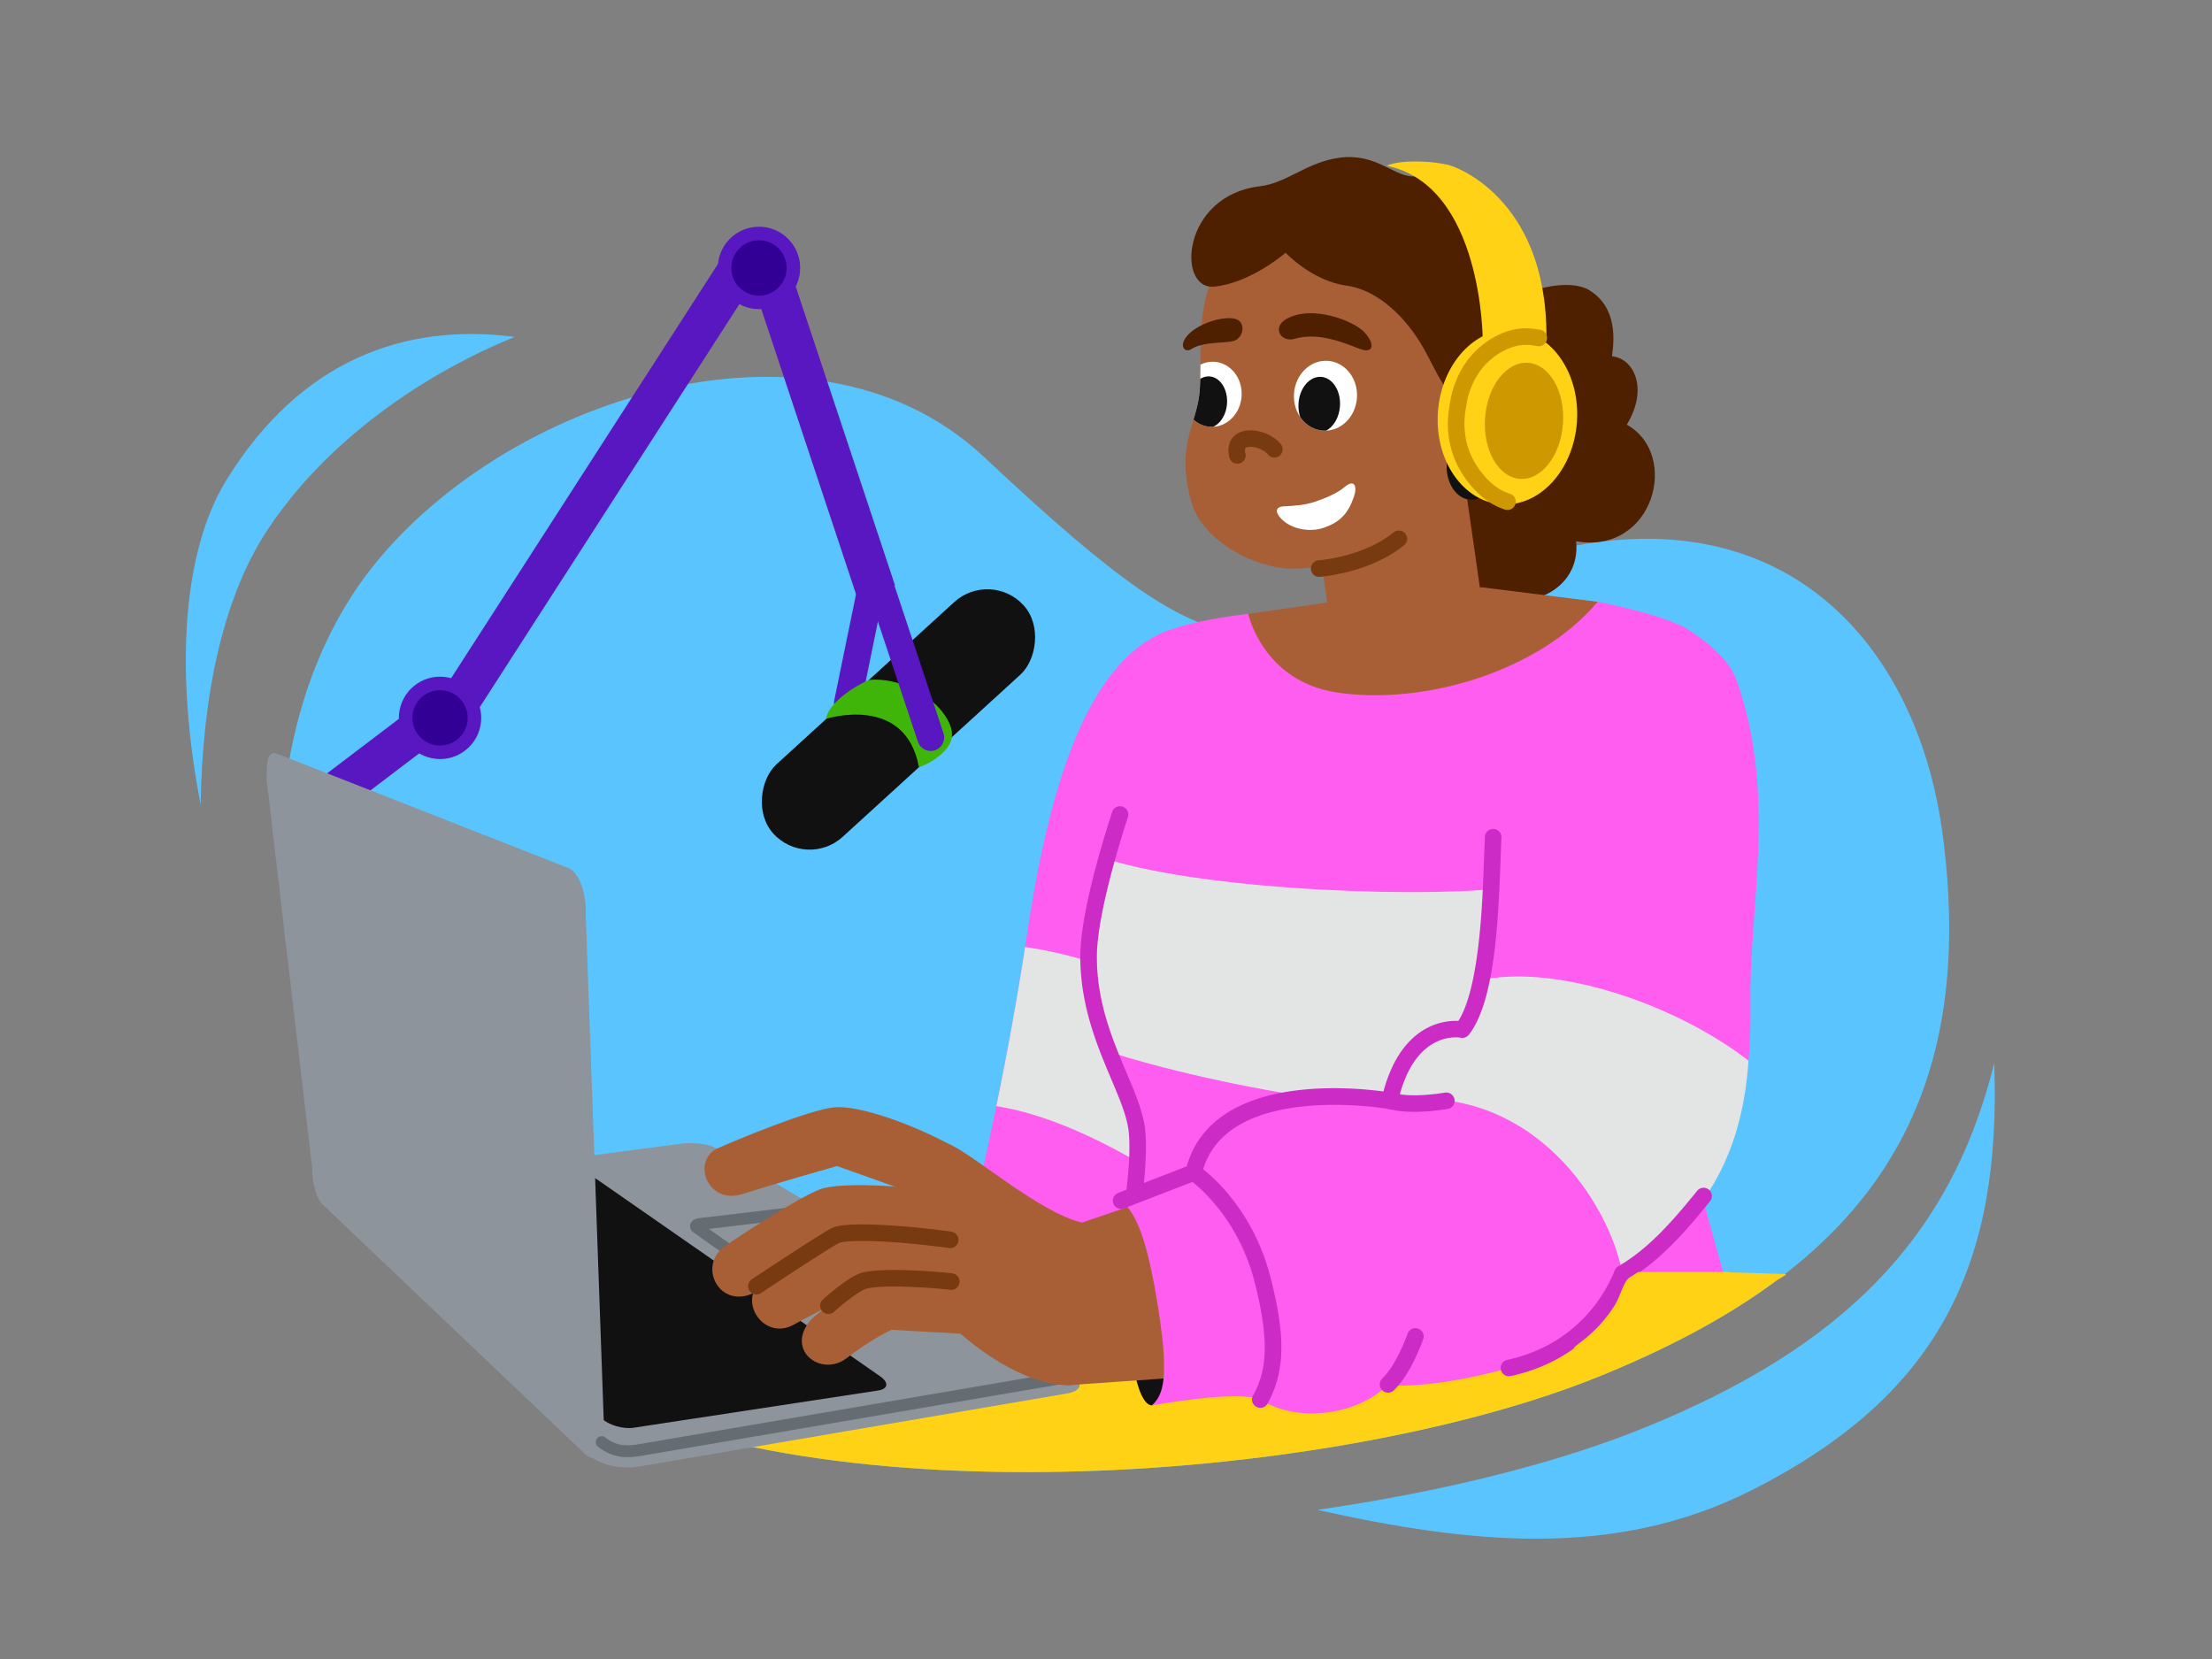 <svg xmlns="http://www.w3.org/2000/svg" width="3000" height="2250" xmlns:v="https://vecta.io/nano"><rect width="100%" height="100%" fill="#808080" stroke="none"/><g transform="matrix(1.5 0 0 1.503 252 453)"><svg width="1635.631" height="1087.052"><path d="M150.109 236.162C17.018 442.063 92.836 809.314 351.893 949.484c222.494 120.386 690.848 87.556 929.343-10.18 215.847-88.455 343.044-220.661 307.105-488.624-23.907-178.252-154.63-322.927-393.461-243.655-236.188 78.396-237.351 124.588-473.342-96.217C559.842-40.483 258.921 67.824 150.109 236.163Z" fill="#5ac4ff"/><path d="M224.753 848.223c-2.976-.076 3.979 4.431 6 6.62 34.435 37.317 74.864 69.601 121.14 94.64 222.494 120.386 690.848 87.556 929.343-10.18 59.519-24.391 112.297-52.109 156.773-85.082 2.671-1.98 11.222-5.892 7.923-5.998-517.313-16.668-831.08 9.917-1221.179 0Z" fill="#ffd215"/><path d="M72.149 179.369C120.501 104.566 203.807 40.691 297.381 2.598 196.915-10.387 103.648 24.22 37.228 130.913-2.75 195.133-10.275 302.147 13.426 424.826c1.425-99.285 20.519-186.351 58.724-245.457zm1249.704 806.328c-80.633 33.044-185.412 59.057-298.786 75.327 137.411 30.49 268.623 44.719 392.229-17.486 171.973-86.546 226.306-205.883 219.826-385.602-40.061 161.643-141.091 257.202-313.269 327.762z" fill="#5ac4ff"/></svg></g><g transform="matrix(1.498 0 0 1.499 373.5 307.5)"><svg width="688.775" height="563.417"><g fill="#5917c1"><path d="M554.52 313.167l-24.658 120.577c-1.529 6.579-8.101 10.673-14.68 9.145s-10.673-8.101-9.145-14.68l30.173-146.928 18.311 31.887zM-.003 530.081L146.78 418.728l21.758 28.68L21.755 558.762zm152.091-110.725l249.115-386.49 30.259 19.503L182.347 438.86z"/><path d="M526.783 335.714 436.657 64.708l34.16-11.36 90.127 271.006z"/></g><rect fill="#111" height="306.535" rx="44.425" transform="matrix(.674 .739 -.739 .674 513.374 -271.315)" width="88.851" x="519.487" y="292.399"/><path d="M498.39 445.282s71.712-23.119 84.221 43.453c2.587.316 28.205-11.451 29.919-27.274 1.416-13.064-12.842-32.699-35.863-43.69-10.949-5.227-25.967-9.301-39.747-7.613 0 0-34.299 15.314-38.531 35.124z" fill="#40b509"/><g fill="#5917c1"><path d="M581.682 465.954l-53.967-162.278 23.21-7.719 53.967 162.278c2.13 6.405-1.34 13.334-7.746 15.464s-13.334-1.34-15.464-7.745z"/><circle cx="149.075" cy="444.358" r="37.277"/></g><circle cx="149.075" cy="444.358" fill="#330096" r="25.042"/><circle cx="437.826" cy="37.28" fill="#5917c1" r="37.277"/><circle cx="437.826" cy="37.28" fill="#330096" r="25.042"/></svg></g><g transform="matrix(1.603 0 0 1.603 361.5 1021.5)"><svg width="688.6" height="604.5"><g fill="#8d949c"><path d="m274.8 580.6-214-203.5c-4.3-4.1 1.2-8.6 12.3-10.1l278.3-36.7c10.2-1.3 23.4.5 29.6 4.2l300.6 177.7c11 5.8 8.6 13.5-3.9 15.7l-362 61.8c-14.7 2.4-33.1-1.7-40.9-9.1z"/><path d="m59.3 374.2-.8 13.9c-.1 1 .4 2 1.5 3l214 203.5c7.8 7.4 26.2 11.5 40.9 9l362-61.8c6.5-1.1 10.2-3.4 10.9-6.3l.7-16.3c0 4.1-2.7 7.1-10.9 8.5l-362 61.8c-14.7 2.5-33.1-1.6-40.9-9L60.7 377c-.9-.9-1.4-1.8-1.4-2.8z"/></g><path d="M448.2 462.3c-4.1 0-8.5-1.2-11.2-3.1l-75.7-53.7c-2.4-1.7-3.5-4.3-2.8-6.8.4-1.7 2-4.6 7.5-5.3l80.1-9.5c3.5-.4 8.9.2 12.2 2.3l82.1 50.6c4.2 2.6 4.1 6 3.8 7.3-.3 1.4-1.5 4.7-7 5.5l-86.3 12.5c-.9.1-1.8.2-2.7.2zm-73.9-59.8 68.5 48.5c1 .7 4.3 1.5 6.7 1.2l78.4-11.3-74.9-46.2c-.9-.5-3.7-1.1-5.8-.9z" fill="#656c72"/><path d="M283.4 562.8 93.9 385.2c-3.6-3.4-.9-6.8 6-7.7l159.5-21c6.6-.9 15.7 1 20.2 4.1L519 527.1c7.7 5.3 7 10.8-1.5 12.1l-206.8 31.5c-8.9 1.4-21.2-2.2-27.3-7.9z" fill="#111"/><path d="M269.5 593 46.8 381.2c-4.5-4.3-8.1-17.4-8.1-29.4L0 21.7C.1 8.1.5-2.3 8.9.4l246.3 96.7c9.2 3.6 15.9 21.8 14.9 40.4l15.7 441.3c-.9 15.7-8.3 21.9-16.3 14.2z" fill="#8d949c"/><path d="M305.6 595.6c-9.6 0-17.3-2.8-25.1-8.8a4.96 4.96 0 0 1 6.1-7.9c7.1 5.5 14 8.2 28.1 5.8l362-61.8c2.7-.5 5.3 1.4 5.8 4.1s-1.4 5.3-4.1 5.8l-362 61.8c-3.8.6-7.4 1-10.8 1z" fill="#656c72"/></svg></g><g transform="matrix(1.498 0 0 1.497 955.5 213)"><svg width="954.371" height="1138.226"><clipPath id="A"><ellipse cx="562.171" cy="216.343" rx="31.665" ry="28.563" transform="matrix(.066 -.998 .998 .066 309.178 763.001)"/></clipPath><clipPath id="B"><path d="M448.998 183.218c-.038 12.498.023 24.002-1.231 33.279-1.709 12.649-6.065 23.235-9.114 35.525-3.755 15.137 48.432 14.815 54.421-18.243 10.257-56.608-43.963-87.475-44.076-50.562z"/></clipPath><clipPath id="C"><ellipse cx="459.677" cy="215.016" rx="29.505" ry="26.615" transform="matrix(.066 -.998 .998 .066 214.776 659.491)"/></clipPath><path d="M800.578 120.353c26.221 15.678 22.938 46.047 21.027 60.143 19.934 1.911 33.204 29.448 13.381 61.956 48.608 27.019 24.443 117.828-45.845 105.653 4.515 43.68-43.969 70.973-104.9 44.205-57.654-25.328-59.321-97.439-27.368-179.864 33.144-85.496 118.272-107.301 143.706-92.094z" fill="#4f2000"/><path d="M413.622 431.421c-75.69 34.166-105.498 164.16-122.317 276.929-14.431 96.764-38.361 211.363-60.012 295.33-13.318 51.649 194.932 105.064 206.372 61.768 23.003-87.054 43.972-201.444 49.151-252.892 21.409-212.675-73.194-381.136-73.194-381.136z" fill="#ff5cf0"/><path d="M488.631 790.603c-51.533-33.646-138.548-66.685-198.435-74.902-7.029 46.047-16.104 95.79-25.991 144.143 72.295 11.42 152.136 62.558 198.375 97.881 11.912-58.19 21.055-113.56 24.237-145.168a624.309 624.309 0 0 0 1.815-21.954z" fill="#e3e5e5"/><path d="M492.225 413.859c-29.556 3.284-61.089 9.709-78.604 17.562s-26.484 132.408-37.431 164.153-30.494 91.226-28.461 129.171c3.284 61.301 30.744 110.937 43.787 157.632 9.442 33.804-9.852 120.413-18.609 152.159s213.872 80.005 397.04 46.803c110.064-19.951 152.76-69.839 152.76-69.839s-8.804-29.583-24.166-87.905c-4.749-18.03-26.559-110.107-27.721-133.579-2.976-60.094 2.755-127.961 9.053-153.939 8.757-36.124 31.878-196.115 8.548-209.251s-79.837-23.913-79.837-23.913L492.225 413.86z" fill="#ff5cf0"/><path d="M783.392 848.004c47.598-16.54 66.709-38.87 87.428-57.989-2.976-60.094 2.755-127.961 9.052-153.939 2.046-8.439 5.205-22.856 8.548-40.162-30.526 23.326-72.865 51.238-156.967 65.1-64.108 10.566-271.892 5.096-368.256-25.271-8.77 29.617-16.809 63.987-15.469 89.001 1.68 31.354 9.687 59.652 18.852 86.07 85.508 27.376 305.518 75.862 416.811 37.189z" fill="#e3e5e5"/><g fill="#a85f36"><rect height="241.906" rx="68.893" transform="matrix(.99 -.142 .142 .99 -43.012 92.657)" width="138.693" x="556.436" y="225.854"/><path d="m562.505 403.802-70.279 10.057s13.198 60.89 79.911 71.153c78.269 12.041 183.292-18.609 236.448-82.1l-104.727-13.098-141.353 13.987z"/></g><path d="M372.914 1042.037a7.5 7.5 0 0 1-7.331-9.116c.231-1.052 23.107-105.646 18.475-149.762-1.438-13.698-8.17-29.655-15.964-48.132-12.424-29.452-27.887-66.106-27.863-110.287.015-27.653 9.711-71.881 28.819-131.458a7.5 7.5 0 0 1 14.283 4.581c-18.371 57.278-28.089 101.154-28.103 126.884-.022 41.142 14.166 74.775 26.684 104.449 8.259 19.577 15.391 36.485 17.062 52.396 4.886 46.529-17.777 150.167-18.744 154.556a7.503 7.503 0 0 1-7.317 5.888z" fill="#cc2bc5"/><path d="M488.39 78.145c-51.263 30.21-35.666 101.673-40.623 138.353-3.815 28.228-20.809 46.177-7.048 95.738 10.323 37.18 60.149 60.329 89.647 60.617 65.23.635 135.336-41.176 149.363-92.183s20.606-134.232-20.017-177.798C614.785 54.69 545.318 44.597 488.39 78.145z" fill="#a85f36"/><path d="M703.049 224.214c-32.871 3.818-38.879-32.45-58.338-61.203-17.356-25.646-40.273-43.378-63.496-46.53-31.198-4.235-55.133-29.786-55.133-29.786s-31.466 27.529-64.731 30.688c-34.038 3.233-29.736-82.481 41.542-90.934 24.366-2.889 42.154-21.674 71.566-25.79 32.5-4.548 48.497 15.897 65.748 16.805s49.524 1.558 67.217 23.895c11.363 14.345 6.8 42.313 22.67 45.109 27.604 4.863 18.489 132.456-27.047 137.745z" fill="#4f2000"/><path d="M732.554 204.236a7.5 7.5 0 0 1-6.459-11.301c12.045-20.493 11.73-63.526 11.347-76.228a7.5 7.5 0 1 1 14.993-.453c.531 17.579.287 60.982-13.408 84.281a7.497 7.497 0 0 1-6.473 3.701z" fill="#111"/><path d="M674.531 211.09c15.3-28.025 57.127-35.155 64.451 0s-40.06 66.609-57.001 60.819c-21.762-7.438-17.358-42.671-7.45-60.819z" fill="#a85f36"/><path d="M534.226 164.695c-12.158 3.637-21.16-10.404-7.116-18.181 23.296-12.901 60.787 1.941 70.333 12.197s8.999 20.204-4.681 14.926-37.142-15.341-58.536-8.941zm-54.5 1.703c-6.776 2.581-27.914.285-39.316 7.71-5.361 3.491-10.912-2.722-4.205-11.257 9.035-11.496 31.755-18.818 43.521-16.465 10.645 2.129 8.941 16.606 0 20.012z" fill="#4f2000"/><path d="M482.424 277.791a7.504 7.504 0 0 1-7.287-5.752c-2.415-10.063.834-18.383 8.691-22.256 10.886-5.366 29.315-.383 37.924 10.252a7.5 7.5 0 0 1-1.111 10.548 7.499 7.499 0 0 1-10.548-1.111c-4.445-5.492-15.327-8.36-19.632-6.235-.492.242-1.797.886-.738 5.302a7.5 7.5 0 0 1-7.299 9.252z" fill="#773a11"/><path d="M579.406 299.027c8.89-7.677 11.802-.911 8.579 8.564-5.102 14.999-12.361 23.373-28.202 28.524-11.731 3.816-28.187 1.381-37.711-8.482-5.904-6.115-5.091-10.868 2.593-11.184 10.779-.444 20.065-1.438 28.098-4.187s19.758-7.29 26.643-13.235z" fill="#fff"/><g fill="#773a11"><path d="M682.402 252.835a7.5 7.5 0 0 1-7.452-8.428c2.129-17.097 23.675-36.936 34.531-41.182a7.5 7.5 0 1 1 5.463 13.969c-7.9 3.089-23.885 19.233-25.109 29.065a7.503 7.503 0 0 1-7.433 6.574z"/><path d="M706 244.303a7.473 7.473 0 0 1-5.137-2.037l-12.457-11.717a7.5 7.5 0 0 1-.324-10.602 7.499 7.499 0 0 1 10.602-.324l12.457 11.717a7.5 7.5 0 0 1-5.14 12.963z"/></g><path d="M694.086 310.409c-9.431 0-17.861-8.118-20.976-20.199-3.751-14.548 1.665-28.279 13.797-34.981a7.5 7.5 0 1 1 7.253 13.129c-9.326 5.152-7.072 15.986-6.525 18.106 1.485 5.759 4.757 8.944 6.451 8.944 1.336 0 3.037-.32 4.345-2.815 1.633-3.116 1.521-7.736-.252-10.298a7.501 7.501 0 0 1 12.336-8.534c4.932 7.129 5.426 17.737 1.202 25.796-3.615 6.896-10.041 10.852-17.63 10.852z" fill="#111"/><ellipse cx="562.171" cy="216.343" fill="#fff" rx="31.665" ry="28.563" transform="matrix(.066 -.998 .998 .066 309.178 763.001)"/><g clip-path="url(#A)"><ellipse cx="556.52" cy="224.492" fill="#111" rx="25.286" ry="18.799" transform="matrix(.066 -.998 .998 .066 295.769 764.974)"/></g><path d="M556.511 380.353a7.5 7.5 0 0 1-.749-14.962c12.641-1.285 44.585-6.325 68.149-25.346a7.5 7.5 0 1 1 9.422 11.672c-26.696 21.549-62.081 27.177-76.055 28.597a7.656 7.656 0 0 1-.768.039z" fill="#773a11"/><g clip-path="url(#B)"><ellipse cx="459.677" cy="215.016" fill="#fff" rx="29.505" ry="26.615" transform="matrix(.066 -.998 .998 .066 214.776 659.491)"/><g clip-path="url(#C)"><ellipse cx="455.648" cy="222.227" fill="#111" rx="23.441" ry="17.427" transform="matrix(.066 -.998 .998 .066 203.818 662.206)"/></g></g><path d="M888.421 426.826c26.932 16.571 41.051 33.684 45.634 46.362 37.246 103.048 11.639 208.14 12.881 290.565 1.407 93.369-14.454 181.131-115.962 247.746-56.556 37.115-229.451-159.168-190.039-204.975 11.948-13.886 29.148-19.439 45.178-16.017 11.587-29.739 28.388-99.739 27.914-174.304-.508-79.845 135.605-213.244 174.394-189.377z" fill="#ff5cf0"/><path d="M405.229 1130.947c-14.379.553-25.994-63.048-9.955-85.723s26.512 15.638 27.1 39.82c.766 31.524-17.145 45.903-17.145 45.903z" fill="#111"/><path d="m341.747 965.375 201.009-68.828c76.649-21.9 134.527 193.187 46.146 197.88l-255.758 17.989c-58.66 5.475-53.185-132.181 8.603-147.041z" fill="#a85f36"/><path d="M830.973 1011.499c-13.655 33.873-38.066 64.5-85.648 80.361s-107.001 24.319-126.46 20.09c-25.803 26.962-80.787 35.951-115.68 13.746-4.43-68.154-19.872-147.024-60.271-205.685 0-49.697 89.877-78.75 177.422-65.004-.854-19.073 11.01-38.056 20.597-48.483 35.45-38.555 231.395 102.385 190.039 204.975z" fill="#ff5cf0"/><path d="M706.913 744.823c-8.224 18.82-16.323 34.191-20.801 45.684-16.03-3.421-33.23 2.131-45.178 16.018-6.181 6.723-20.597 30.188-20.597 48.483 130.168-18.294 199.767 94.987 210.636 156.492 81.795-49.551 109.175-118.385 114.211-192.83-62.385-48.615-167.42-86.466-238.271-73.846z" fill="#e3e5e5"/><path d="m442.916 920.011-65.746 25.473c15.174 11.93 24.662 41.105 33.59 97.527 10.008 63.242 4.705 78.031-5.531 87.936 0 0 77.293-14.325 97.957-5.251 20.671-17.995 7.904-84.932 1.795-109.556-9.907-39.933-33.196-82.228-62.066-96.129z" fill="#ff5cf0"/><g fill="#a85f36"><path d="M341.747 965.375c-39.632-9.568-98.403-62.288-121.637-71.802s-32.949 131.459 4.203 165.833 78.462 55.146 108.831 53.01 8.603-147.041 8.603-147.041z"/><path d="M220.11 893.573c-33.043-17.542-79.751-34.54-102.204-32.696s-90.175 30.03-105.817 37.087C-12 908.832 2.208 949.709 34.44 939.48c37.482-11.896 85.547-25.335 85.547-25.335l86.404 30.754 13.718-51.327z"/><path d="M215.004 939.672c-17.063-7.049-90.34-11.984-110.138-4.584s-75.238 43.661-86.549 51.694c-25.621 18.195-3.86 59.392 28.781 41.027l70.613-40.929 98.649 4.011-1.356-51.218z"/><path d="M222.425 980.991c-17.474-5.916-95.021-6.5-104.438-3.613s-47.839 27.14-63.939 38.669c-26.327 18.852-.582 56.892 26.448 41.935s53.151-26.989 53.151-26.989l83.716-2.217 5.061-47.785z"/><path d="M223.426 1018.78c-10.689-4.039-61.775-3.85-70.167-2.637s-50.782 29.764-57.719 38.183c-22.295 27.062 10.407 51.595 33.472 33.582 21.849-17.064 40.143-25.408 40.143-25.408l62.522 3.482z"/></g><path d="M46.968 1030.454a7.5 7.5 0 0 1-4.161-13.745c2.393-1.593 58.761-39.083 71.654-45.95 2.81-1.496 10.275-5.473 51.59-2.981 21.186 1.278 44.127 3.831 57.466 5.794 4.098.604 6.931 4.414 6.328 8.512s-4.406 6.936-8.512 6.328c-12.599-1.854-35.555-4.417-56.184-5.661-36.055-2.173-42.966.89-43.635 1.247-12.252 6.526-69.817 44.813-70.397 45.2a7.466 7.466 0 0 1-4.148 1.257zm65.221 17.665a7.5 7.5 0 0 1-5.031-13.063c3.809-3.443 23.398-20.792 34.996-24.16 17.838-5.181 65.316-1.445 82.105.43a7.5 7.5 0 0 1 6.621 8.287c-.459 4.116-4.178 7.073-8.286 6.621-23.144-2.586-63.385-4.672-76.258-.933-6.104 1.772-20.704 13.279-29.12 20.883a7.476 7.476 0 0 1-5.026 1.935z" fill="#773a11"/><g fill="#cc2bc5"><path d="M503.179 1133.197a7.5 7.5 0 0 1-6.559-11.125c11.485-20.811 16.068-46.468 1.103-104.045-16.181-62.252-58.569-91.506-58.995-91.794a7.521 7.521 0 0 1-3.12-7.91c9.55-41.336 45.246-66.604 103.229-73.073 32.266-3.599 62.579-.49 75.845 1.313 9.748-36.519 27.763-51.984 41.554-58.522 10.736-5.09 20.571-5.668 26.274-5.419 19.243-30.086 21.899-108.303 23.2-146.631l.832-20.253a7.5 7.5 0 1 1 14.971.931c-.304 4.891-.539 11.814-.811 19.83-2.094 61.701-6.21 129.932-28.684 158.632a7.505 7.505 0 0 1-7.401 2.726c-1.664-.313-42.277-7.126-56.959 58.781a7.498 7.498 0 0 1-8.637 5.753c-1.459-.259-143.707-24.536-167.559 54.64 12.159 9.633 46.087 40.705 60.778 97.223 14.059 54.088 13.361 86.35-2.488 115.066a7.496 7.496 0 0 1-6.573 3.877z"/><path d="M642.708 865.01c-9.089 0-17.05-.911-24.219-2.734a7.5 7.5 0 0 1 3.697-14.537c12.13 3.085 27.477 3.039 48.294-.145 4.099-.631 7.921 2.185 8.547 6.28s-2.185 7.921-6.28 8.547c-11.281 1.726-21.195 2.589-30.04 2.589zm-23.841 254.44a7.5 7.5 0 0 1-5.17-12.935c13.049-12.412 22.705-40.188 22.801-40.468a7.5 7.5 0 0 1 9.529-4.655 7.499 7.499 0 0 1 4.659 9.525c-.439 1.279-10.93 31.513-26.651 46.467a7.475 7.475 0 0 1-5.168 2.065zm109.484-14.873a7.5 7.5 0 0 1-1.59-14.83c66.765-14.548 91.291-65.642 97.217-80.955a7.506 7.506 0 0 1 3.212-3.77c25.653-14.983 46.361-37.276 71.459-68.389a7.5 7.5 0 1 1 11.674 9.418c-20.919 25.933-43.793 52.69-73.327 70.59-5.696 13.898-16.373 33.313-35.722 51.205-19.729 18.244-43.725 30.543-71.32 36.557a7.543 7.543 0 0 1-1.604.174zm-351.18-151.591a7.5 7.5 0 0 1-2.712-14.495l65.746-25.473a7.5 7.5 0 0 1 5.419 13.986l-65.746 25.473a7.46 7.46 0 0 1-2.708.509z"/></g></svg></g><g transform="matrix(1.541 0 0 1.522 2134.5 1725)"><svg width="137.226" height="69.986"><path d="M137.226 0L56.721.066l-7.399 4.757c-5.845 3.493-7.796 16.138-13.64 25.455C24.925 47.427 12.774 57.645 2.429 65.379-17.312 80.138 88.308 59.726 137.226 0z" fill="#ffd215"/></svg></g><g transform="matrix(1.492 0 0 1.498 1881 219)"><svg width="172.881" height="315.503"><g fill="#ffd215"><path d="M0 3.906S6.35-.146 26.992.004s31.761 4.008 31.761 4.008 86.246 26.845 86.246 153.717l-57.908 3.859S87.09 21.793 0 3.906z"/><ellipse cx="109.48" cy="231.519" rx="79.194" ry="63.309" transform="matrix(.07 -.998 .998 .07 -129.176 324.417)"/></g><g fill="#ce9800"><ellipse cx="124.539" cy="234.947" rx="52.632" ry="35.488" transform="matrix(.07 -.998 .998 .07 -118.582 342.661)"/><path d="M109.622 315.506a7.512 7.512 0 0 1-2.28-.356c-14.774-4.71-27.699-15.376-38.414-31.702-16.86-25.689-14.005-52.144-11.873-62.712.806-7.311 5.99-39.667 35.517-58.765 21.298-13.773 37.149-11.149 44.766-9.89l1.74.273a7.501 7.501 0 0 1 6.435 8.432c-.553 4.105-4.326 6.98-8.433 6.435a78.637 78.637 0 0 1-2.189-.341c-6.205-1.026-17.749-2.935-34.172 7.687-24.333 15.738-28.245 42.813-28.782 48.08l-.117.762c-1.371 6.615-4.729 29.9 9.65 51.809 13.229 20.158 26.175 24.285 30.43 25.642a7.5 7.5 0 0 1-2.277 14.648z"/></g></svg></g></svg>
